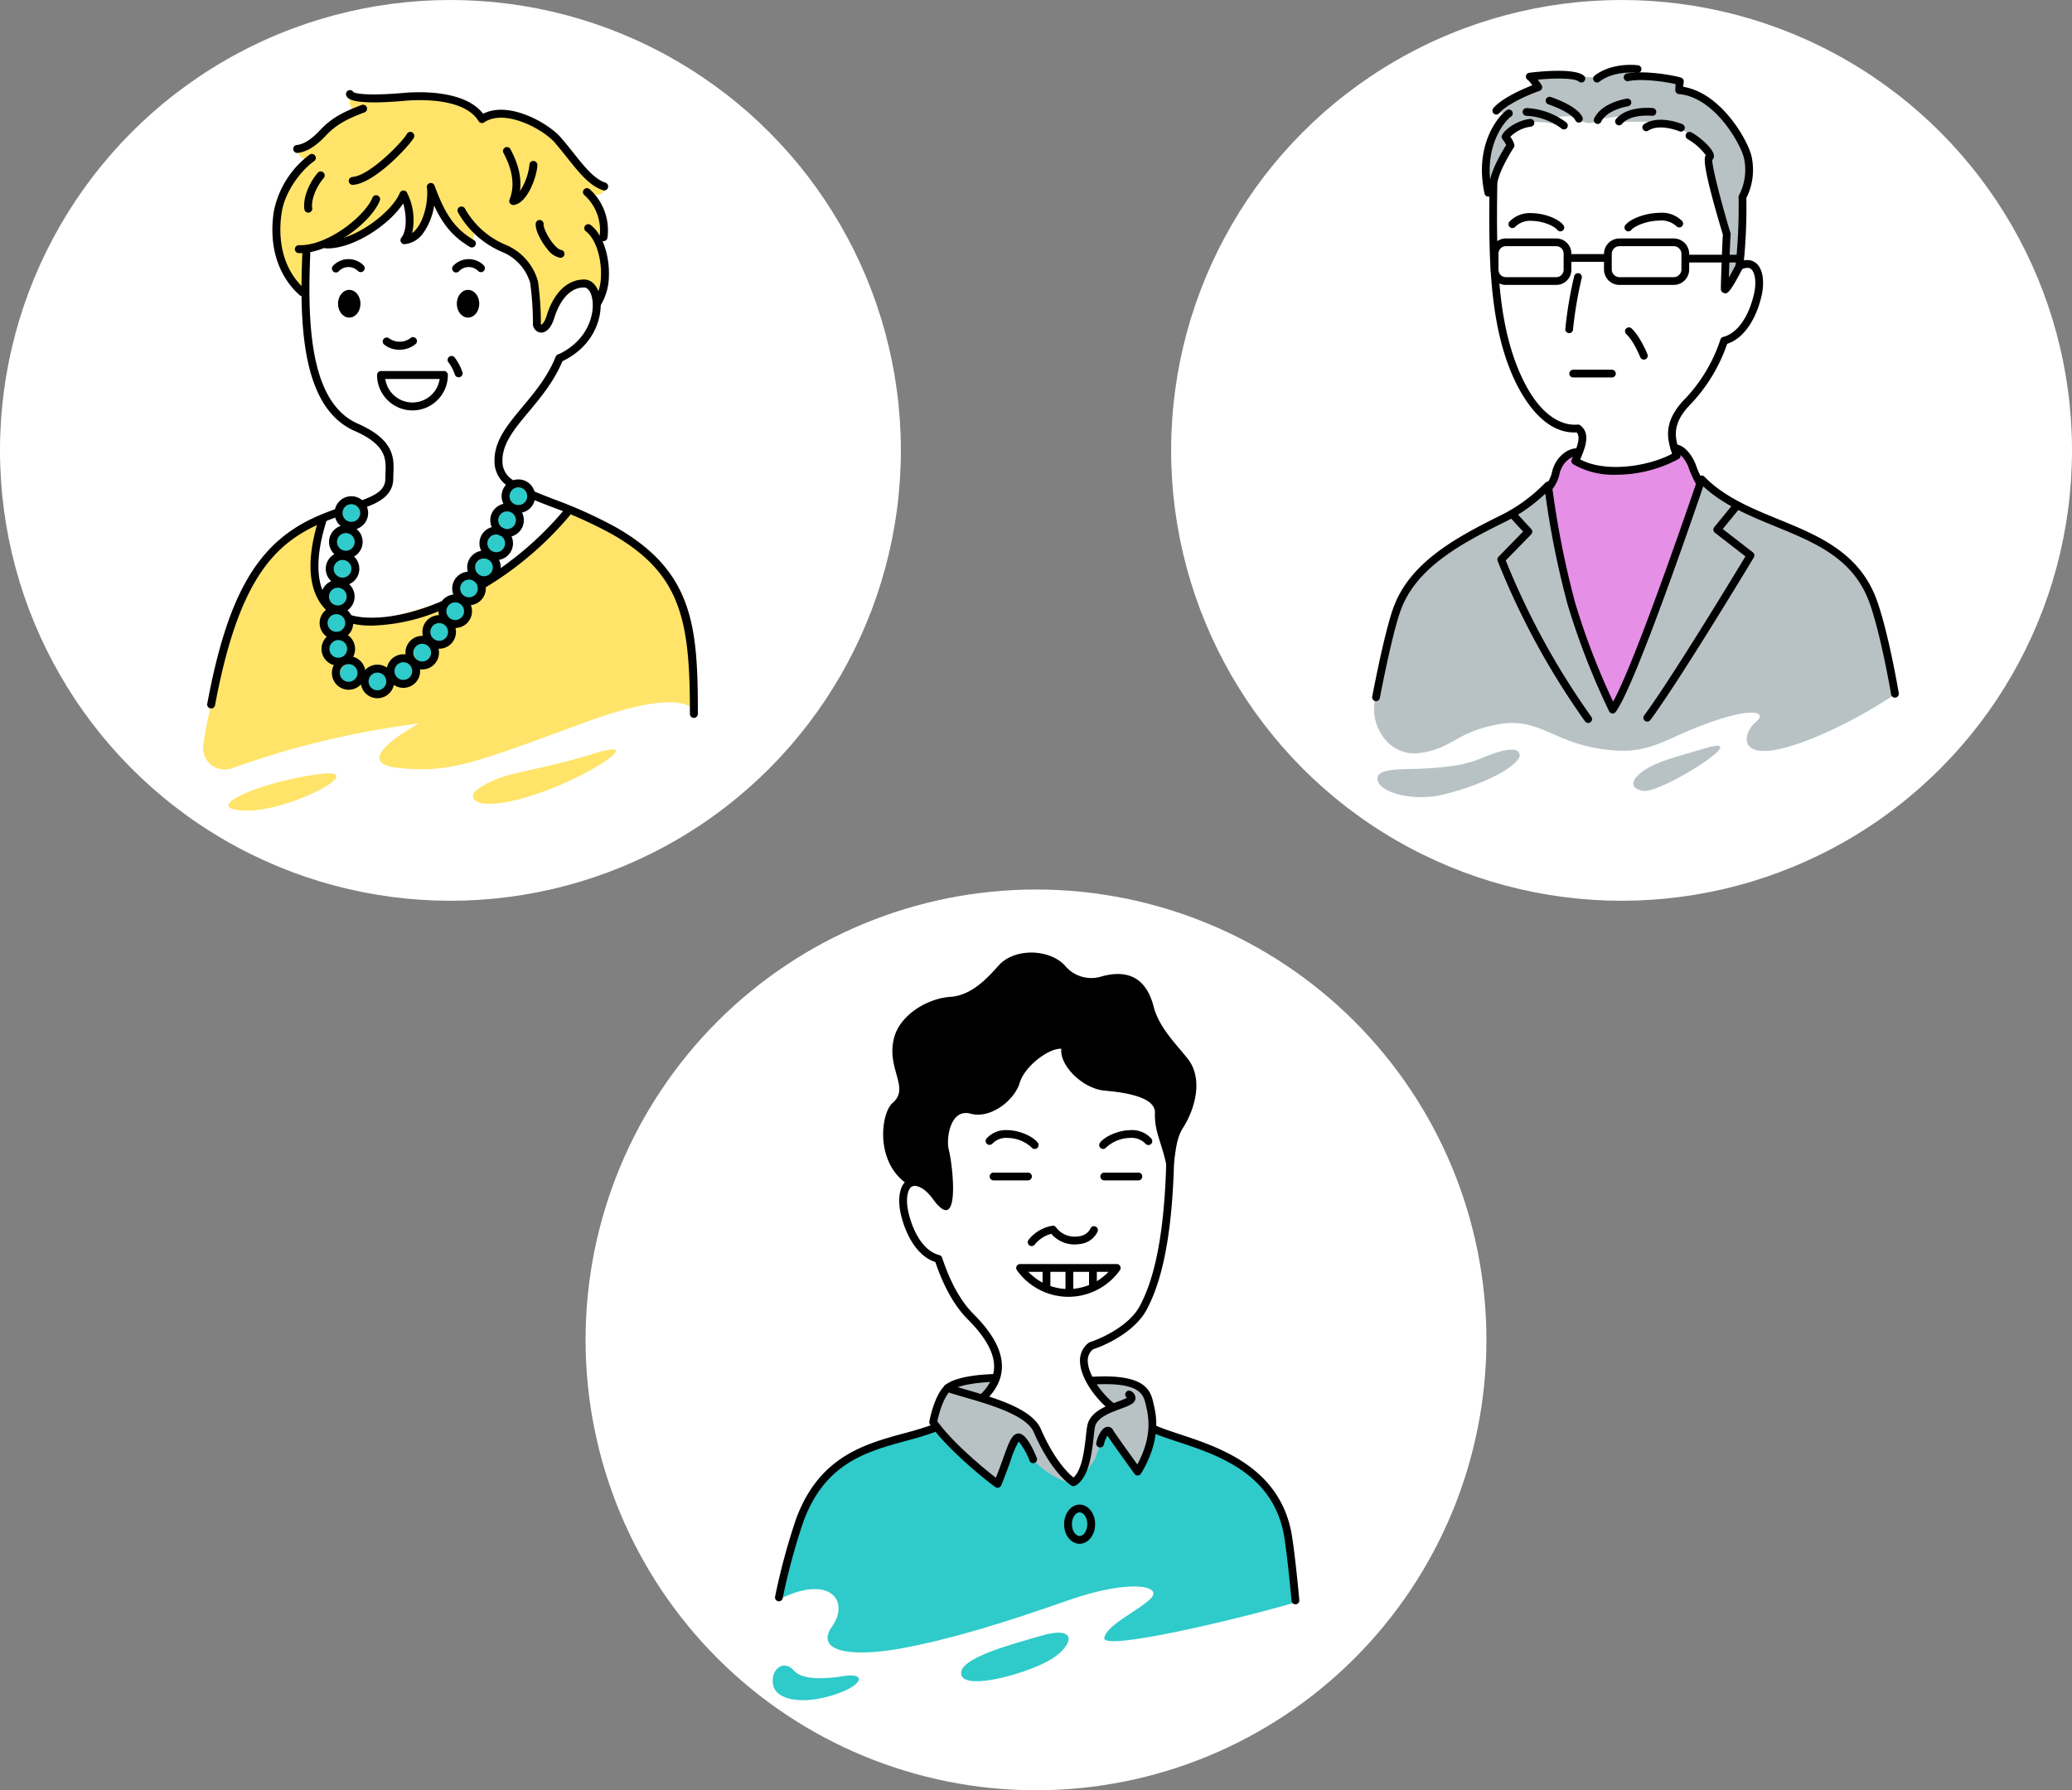 <svg xmlns="http://www.w3.org/2000/svg" xmlns:xlink="http://www.w3.org/1999/xlink" width="460" height="397.5" viewBox="0 0 460 397.5">
  <rect x="0" y="0" width="460" height="397.5" fill="#808080" stroke="none"/>
  <defs>
    <clipPath id="clip-path">
      <circle id="楕円形_929" data-name="楕円形 929" cx="100" cy="100" r="100" transform="translate(557 4010)" fill="#fff"/>
    </clipPath>
    <clipPath id="clip-path-2">
      <path id="パス_8383" data-name="パス 8383" d="M100,0A100,100,0,1,1,0,100,100,100,0,0,1,100,0Z" transform="translate(351 4010)" fill="#fff"/>
    </clipPath>
    <clipPath id="clip-path-3">
      <circle id="楕円形_943" data-name="楕円形 943" cx="100" cy="100" r="100" transform="translate(946 3991)" fill="#fff"/>
    </clipPath>
  </defs>
  <g id="グループ_6481" data-name="グループ 6481" transform="translate(-647 -3664.25)">
    <g id="マスクグループ_66" data-name="マスクグループ 66" transform="translate(90 -345.75)" clip-path="url(#clip-path)">
      <circle id="楕円形_911" data-name="楕円形 911" cx="100" cy="100" r="100" transform="translate(557 4010)" fill="#fff"/>
      <g id="グループ_5757" data-name="グループ 5757" transform="translate(-2153.178 2632.205)">
        <g id="グループ_5711" data-name="グループ 5711" transform="translate(2755.25 1399.178)">
          <g id="グループ_5689" data-name="グループ 5689" transform="translate(22.897 11.852)">
            <path id="パス_9419" data-name="パス 9419" d="M2794.284,1441.885c-.1,7.221-.1,17.478.838,23.444s3.035,11.931,6.385,14.025,8.791,4.4,10.047,6.489.942,3.768.942,6.175-1.57,4.919-3.245,5.547-7.821,3.438-7.821,3.438l-3.692.749c-2.512,9.943-2.945,22.732,6.063,23.664s26.905-6.081,26.905-6.081,14.129-10.78,16.641-13.4,5.024-5.651,5.024-5.651c-9-3.454-15.516-6.172-15.385-10.885a15.589,15.589,0,0,1,4.291-9.524c1.675-1.465,9.315-13.606,9.315-13.606,6.593-3.349,8.373-7.431,8.477-10.78s-1.465-4.919-2.826-5.233-5.442,1.779-6.7,4.6-2.616,5.651-3.454,4.919-1.047-8.9-1.047-8.9l-4.919-17.374-23.758-13.187-19.99,11.931Z" transform="translate(-2794.238 -1420.325)" fill="#fff"/>
          </g>
          <g id="グループ_5690" data-name="グループ 5690" transform="translate(16.515 0)">
            <path id="パス_9420" data-name="パス 9420" d="M2789.436,1443.4l.363-9.842c5.915-.424,7.51-.922,7.51-.922s6.677-2.391,7.574-3.289,5.98-5.182,6.478-6.578c1.794,1.594,1.993,7.475.7,8.97,4.684-1.794,5.78-7.275,5.78-9.866,1.595,2.591,4.485,8.072,6.279,9.468s2.592,1.4,2.592,1.4l.4-2.591c2.193,1.694,7.475,4.186,9.169,5.182a9.872,9.872,0,0,1,4.284,7.232c.4,3.631-.2,8.215.4,8.714s2.591,0,2.89-1.4,2.392-6.578,5.083-7.375,4.285-.1,5.182,2.392c2.392-2.093,1.594-11.162,1-12.657,1.4-2.591-.8-8.67-2.392-10.265,3.588.7,3.389-1.794,3.389-1.794a21.815,21.815,0,0,1-7.375-6.378c-1.4-1.993-5.881-7.574-11.86-8.97s-8.173.2-8.173.2c-5.281-5.681-12.956-4.684-16.045-4.584s-11.262.6-12.856-.3c-1.1,1.5.4,3.189.4,3.189a23.7,23.7,0,0,0-7.773,5.681,9.535,9.535,0,0,1-4.584,2.591c-.6,1.594,2.093,2.791,2.093,2.791-5.481,4.286-5.88,8.471-6.279,11.959S2782.26,1438.813,2789.436,1443.4Z" transform="translate(-2783.371 -1400.145)" fill="#ffe469"/>
          </g>
          <g id="グループ_5691" data-name="グループ 5691" transform="translate(0 91.812)">
            <path id="パス_9421" data-name="パス 9421" d="M2757.152,1599.267c2.508-10.387,8.06-29.371,12.895-33.669a61.588,61.588,0,0,1,11.6-7.655c-2.646,9.267-3.362,22.7,7.563,23.057s29.55-7.88,35.46-12.716a98.108,98.108,0,0,0,11.611-11.807c14.536,5.36,23.67,13.239,24.924,18.971s3.044,25.43,3.044,25.43c-3.761-3.939-16.387-.064-24.356,2.866-24.356,8.954-29.908,11.282-41.37,10.029s4.657-9.85,4.657-9.85a194.144,194.144,0,0,0-41.5,9.94,4.807,4.807,0,0,1-6.37-5.255C2755.707,1605.99,2756.292,1602.828,2757.152,1599.267Z" transform="translate(-2755.25 -1556.477)" fill="#ffe469"/>
          </g>
          <g id="グループ_5692" data-name="グループ 5692" transform="translate(5.631 150.33)">
            <path id="パス_9422" data-name="パス 9422" d="M2784.57,1656.328c-13.521,1.9-26.147,7.7-16.118,8.059S2797.286,1654.536,2784.57,1656.328Z" transform="translate(-2764.838 -1656.117)" fill="#ffe469"/>
          </g>
          <g id="グループ_5693" data-name="グループ 5693" transform="translate(59.937 145.008)">
            <path id="パス_9423" data-name="パス 9423" d="M2884.34,1647.931c-14.966,4.622-20.058,3.761-26.147,8.059-2.238,1.58-.9,5.372,11.82,1.432S2896.519,1644.171,2884.34,1647.931Z" transform="translate(-2857.308 -1647.054)" fill="#ffe469"/>
          </g>
          <g id="グループ_5694" data-name="グループ 5694" transform="translate(30.596 90.103)">
            <circle id="楕円形_981" data-name="楕円形 981" cx="2.399" cy="2.399" r="2.399" fill="#2fcaca"/>
          </g>
          <g id="グループ_5695" data-name="グループ 5695" transform="translate(67.95 86.245)">
            <circle id="楕円形_982" data-name="楕円形 982" cx="2.399" cy="2.399" r="2.399" fill="#2fcaca"/>
          </g>
          <g id="グループ_5696" data-name="グループ 5696" transform="translate(64.995 91.663)">
            <circle id="楕円形_983" data-name="楕円形 983" cx="2.399" cy="2.399" r="2.399" fill="#2fcaca"/>
          </g>
          <g id="グループ_5697" data-name="グループ 5697" transform="translate(62.86 97)">
            <circle id="楕円形_984" data-name="楕円形 984" cx="2.399" cy="2.399" r="2.399" fill="#2fcaca"/>
          </g>
          <g id="グループ_5698" data-name="グループ 5698" transform="translate(29.199 96.46)">
            <circle id="楕円形_985" data-name="楕円形 985" cx="2.399" cy="2.399" r="2.399" fill="#2fcaca"/>
          </g>
          <g id="グループ_5699" data-name="グループ 5699" transform="translate(60.314 102.535)">
            <circle id="楕円形_986" data-name="楕円形 986" cx="2.399" cy="2.399" r="2.399" fill="#2fcaca"/>
          </g>
          <g id="グループ_5700" data-name="グループ 5700" transform="translate(56.538 106.887)">
            <circle id="楕円形_987" data-name="楕円形 987" cx="2.399" cy="2.399" r="2.399" fill="#2fcaca"/>
          </g>
          <g id="グループ_5701" data-name="グループ 5701" transform="translate(27.557 108.611)">
            <circle id="楕円形_988" data-name="楕円形 988" cx="2.399" cy="2.399" r="2.399" fill="#2fcaca"/>
          </g>
          <g id="グループ_5702" data-name="グループ 5702" transform="translate(36.185 127.75)">
            <circle id="楕円形_989" data-name="楕円形 989" cx="2.399" cy="2.399" r="2.399" fill="#2fcaca"/>
          </g>
          <g id="グループ_5703" data-name="グループ 5703" transform="translate(28.543 102.453)">
            <circle id="楕円形_990" data-name="楕円形 990" cx="2.399" cy="2.399" r="2.399" fill="#2fcaca"/>
          </g>
          <g id="グループ_5704" data-name="グループ 5704" transform="translate(53.664 112.141)">
            <circle id="楕円形_991" data-name="楕円形 991" cx="2.399" cy="2.399" r="2.399" fill="#2fcaca"/>
          </g>
          <g id="グループ_5705" data-name="グループ 5705" transform="translate(27.886 120.35)">
            <circle id="楕円形_992" data-name="楕円形 992" cx="2.399" cy="2.399" r="2.399" fill="#2fcaca"/>
          </g>
          <g id="グループ_5706" data-name="グループ 5706" transform="translate(27.319 114.532)">
            <circle id="楕円形_993" data-name="楕円形 993" cx="2.399" cy="2.399" r="2.399" fill="#2fcaca"/>
          </g>
          <g id="グループ_5707" data-name="グループ 5707" transform="translate(50.224 116.42)">
            <circle id="楕円形_994" data-name="楕円形 994" cx="2.399" cy="2.399" r="2.399" fill="#2fcaca"/>
          </g>
          <g id="グループ_5708" data-name="グループ 5708" transform="translate(30.356 125.944)">
            <circle id="楕円形_995" data-name="楕円形 995" cx="2.399" cy="2.399" r="2.399" fill="#2fcaca"/>
          </g>
          <g id="グループ_5709" data-name="グループ 5709" transform="translate(46.776 121.018)">
            <circle id="楕円形_996" data-name="楕円形 996" cx="2.399" cy="2.399" r="2.399" fill="#2fcaca"/>
          </g>
          <g id="グループ_5710" data-name="グループ 5710" transform="translate(42.096 125.205)">
            <circle id="楕円形_997" data-name="楕円形 997" cx="2.399" cy="2.399" r="2.399" fill="#2fcaca"/>
          </g>
        </g>
        <g id="グループ_5755" data-name="グループ 5755" transform="translate(2756.171 1397.803)">
          <g id="グループ_5712" data-name="グループ 5712" transform="translate(0 92.91)">
            <path id="パス_9424" data-name="パス 9424" d="M2757.7,1600.387a.907.907,0,0,1-.163-.015.881.881,0,0,1-.7-1.028c4.363-23.4,10.716-34.843,22.66-40.816a50.112,50.112,0,0,1,6.031-2.477.881.881,0,0,1,.575,1.666,48.293,48.293,0,0,0-5.817,2.387c-9.493,4.747-16.818,13.291-21.716,39.564A.882.882,0,0,1,2757.7,1600.387Z" transform="translate(-2756.818 -1556.004)"/>
          </g>
          <g id="グループ_5713" data-name="グループ 5713" transform="translate(20.949 35.266)">
            <path id="パス_9425" data-name="パス 9425" d="M2805.878,1515.476a.881.881,0,0,1-.3-1.711c4.127-1.469,5.519-2.732,5.519-5,0-.382.015-.775.031-1.176.123-3.053.251-6.211-6.831-9.321-11.536-5.064-12.348-22.844-11.621-39.569a.872.872,0,0,1,.919-.842.881.881,0,0,1,.842.919c-.7,16.129.006,33.242,10.568,37.88,8.183,3.593,8.017,7.7,7.884,11-.015.378-.03.747-.03,1.105,0,3.952-3.453,5.511-6.69,6.663A.88.88,0,0,1,2805.878,1515.476Z" transform="translate(-2792.488 -1457.851)"/>
          </g>
          <g id="グループ_5714" data-name="グループ 5714" transform="translate(71.121 88.913)">
            <path id="パス_9426" data-name="パス 9426" d="M2914.851,1599.672a.881.881,0,0,1-.881-.881c0-20.513-1.732-31.151-17.553-40.05a99.71,99.71,0,0,0-13.262-5.962c-1.684-.654-3.276-1.272-4.706-1.89a.881.881,0,1,1,.7-1.617c1.4.6,2.976,1.217,4.645,1.865a101.152,101.152,0,0,1,13.488,6.069c17.559,9.877,18.451,22.237,18.451,41.586A.881.881,0,0,1,2914.851,1599.672Z" transform="translate(-2877.918 -1549.198)"/>
          </g>
          <g id="グループ_5715" data-name="グループ 5715" transform="translate(63.786 58.634)">
            <path id="パス_9427" data-name="パス 9427" d="M2868.845,1527.065a.876.876,0,0,1-.537-.183,6.551,6.551,0,0,1-2.817-4.535c-.542-4.99,2.578-8.724,6.189-13.05,2.6-3.113,5.549-6.642,7.337-11.1a.881.881,0,0,1,1.636.656c-1.894,4.719-4.936,8.362-7.621,11.577-3.354,4.016-6.251,7.484-5.79,11.729a4.83,4.83,0,0,0,2.141,3.33.881.881,0,0,1-.539,1.578Z" transform="translate(-2865.429 -1497.641)"/>
          </g>
          <g id="グループ_5716" data-name="グループ 5716" transform="translate(60.014 93.039)">
            <path id="パス_9428" data-name="パス 9428" d="M2859.887,1574a.881.881,0,0,1-.455-1.636,73.3,73.3,0,0,0,18.669-15.81.881.881,0,1,1,1.371,1.107,75.121,75.121,0,0,1-19.132,16.214A.876.876,0,0,1,2859.887,1574Z" transform="translate(-2859.005 -1556.224)"/>
          </g>
          <g id="グループ_5717" data-name="グループ 5717" transform="translate(30.724 113.385)">
            <path id="パス_9429" data-name="パス 9429" d="M2814.966,1596.381q-.593,0-1.176-.025a17.294,17.294,0,0,1-4.019-.625.881.881,0,1,1,.488-1.693,15.5,15.5,0,0,0,3.607.557c4.844.214,10.611-1.054,16.679-3.656a.881.881,0,1,1,.694,1.62A41.892,41.892,0,0,1,2814.966,1596.381Z" transform="translate(-2809.133 -1590.868)"/>
          </g>
          <g id="グループ_5718" data-name="グループ 5718" transform="translate(22.941 94.714)">
            <path id="パス_9430" data-name="パス 9430" d="M2800.446,1580.5a.878.878,0,0,1-.574-.213c-3.087-2.657-5.975-8.385-2.194-20.586a.881.881,0,0,1,1.683.522c-2.769,8.935-2.195,15.412,1.66,18.729a.881.881,0,0,1-.576,1.549Z" transform="translate(-2795.881 -1559.076)"/>
          </g>
          <g id="グループ_5719" data-name="グループ 5719" transform="translate(19.467 23.335)">
            <path id="パス_9431" data-name="パス 9431" d="M2791.128,1450.4c-.1,0-.207,0-.311-.005a.881.881,0,0,1,.057-1.761c6.3.21,14.636-6.43,16.32-10.547a.881.881,0,1,1,1.631.667C2806.749,1443.826,2797.714,1450.4,2791.128,1450.4Z" transform="translate(-2789.965 -1437.536)"/>
          </g>
          <g id="グループ_5720" data-name="グループ 5720" transform="translate(25.537 20.613)">
            <path id="パス_9432" data-name="パス 9432" d="M2801.464,1447.438c-.1,0-.207,0-.311,0a.881.881,0,0,1,.058-1.761c6.326.177,14.636-6.43,16.32-10.547a.881.881,0,0,1,1.559-.14,13.235,13.235,0,0,1,1.172,9.054,5.243,5.243,0,0,0,1.005-.99c1.993-2.525,2.6-6.928,2.278-9.136a.881.881,0,0,1,1.7-.429c2.389,6.566,4.592,9.621,8.731,12.1a.881.881,0,1,1-.906,1.511c-3.564-2.137-5.863-4.728-7.919-9.175a14.213,14.213,0,0,1-2.5,6.217,5.7,5.7,0,0,1-4.016,2.348.881.881,0,0,1-.76-1.435c1.285-1.57,1.155-5.19.4-7.6C2815.188,1442.192,2807.349,1447.438,2801.464,1447.438Z" transform="translate(-2800.301 -1432.902)"/>
          </g>
          <g id="グループ_5721" data-name="グループ 5721" transform="translate(38.14 32.589)">
            <path id="パス_9433" data-name="パス 9433" d="M2821.761,1453.294" transform="translate(-2821.761 -1453.294)" fill="none" stroke="#000" stroke-linecap="round" stroke-linejoin="round" stroke-width="3"/>
          </g>
          <g id="グループ_5722" data-name="グループ 5722" transform="translate(55.574 25.847)">
            <path id="パス_9434" data-name="パス 9434" d="M2874.2,1476.335a.881.881,0,0,1-.375-1.678c6.759-3.173,8.186-9.242,7.5-12.546-.29-1.384-.958-2.292-1.7-2.312-4.267-.118-6.181,5.1-6.67,6.7-1.04,3.405-2.739,3.372-3.236,3.282a2.019,2.019,0,0,1-1.521-2.238,67.826,67.826,0,0,0-.617-8.79,10.751,10.751,0,0,0-6.255-6.868,20.289,20.289,0,0,1-9.753-8.744.881.881,0,1,1,1.515-.9,18.549,18.549,0,0,0,8.877,8,12.345,12.345,0,0,1,7.35,8.2,67.627,67.627,0,0,1,.64,9.212.5.5,0,0,0,.1.393c.1-.009.7-.384,1.215-2.07,1.526-4.995,4.59-7.952,8.22-7.952l.183,0c1.615.043,2.91,1.466,3.38,3.713.8,3.853-.787,10.894-8.472,14.5A.876.876,0,0,1,2874.2,1476.335Z" transform="translate(-2851.447 -1441.814)"/>
          </g>
          <g id="グループ_5723" data-name="グループ 5723" transform="translate(30.822)">
            <path id="パス_9435" data-name="パス 9435" d="M2866.629,1420.077a.874.874,0,0,1-.279-.045c-3-1-5.263-3.844-7.886-7.137-.894-1.121-1.816-2.281-2.834-3.456-2.514-2.9-11.035-7.6-15.652-4.474a.881.881,0,0,1-1.247-.273c-3.184-5.254-13.391-4.783-16.442-4.514-11.823,1.042-12.6-.514-12.9-1.1a.881.881,0,0,1,1.546-.843c.546.431,3.939.829,11.194.189,3.173-.28,13.5-.731,17.612,4.636,5.788-2.981,14.565,2.17,17.216,5.226,1.042,1.2,1.977,2.377,2.881,3.512,2.448,3.074,4.563,5.729,7.066,6.563a.881.881,0,0,1-.279,1.716Zm-55.661-21.788h0Z" transform="translate(-2809.3 -1397.803)"/>
          </g>
          <g id="グループ_5724" data-name="グループ 5724" transform="translate(19.101 3.237)">
            <path id="パス_9436" data-name="パス 9436" d="M2790.222,1414.024a.881.881,0,0,1-.087-1.757c1.547-.155,3.232-1.226,5.151-3.274,2.316-2.471,4.746-3.942,9.283-5.622a.881.881,0,0,1,.612,1.652c-4.25,1.573-6.5,2.928-8.61,5.175-2.223,2.372-4.271,3.622-6.261,3.821A.771.771,0,0,1,2790.222,1414.024Z" transform="translate(-2789.343 -1403.316)"/>
          </g>
          <g id="グループ_5725" data-name="グループ 5725" transform="translate(14.479 14.189)">
            <path id="パス_9437" data-name="パス 9437" d="M2788.054,1453.491a.875.875,0,0,1-.594-.23c-4.806-4.381-6.821-10.958-5.676-18.519a20.769,20.769,0,0,1,7.931-12.626.881.881,0,1,1,.994,1.454c-2.525,1.728-6.423,6.418-7.183,11.435-.611,4.031-.758,11.594,5.12,16.953a.881.881,0,0,1-.593,1.532Z" transform="translate(-2781.471 -1421.963)"/>
          </g>
          <g id="グループ_5726" data-name="グループ 5726" transform="translate(31.439 9.253)">
            <path id="パス_9438" data-name="パス 9438" d="M2811.23,1425.346a.881.881,0,0,1-.062-1.76c3.85-.275,11.152-7.849,12.091-9.569a.881.881,0,0,1,1.546.844c-.93,1.705-8.661,10.135-13.512,10.482C2811.272,1425.346,2811.251,1425.346,2811.23,1425.346Z" transform="translate(-2810.35 -1413.558)"/>
          </g>
          <g id="グループ_5727" data-name="グループ 5727" transform="translate(21.523 18.045)">
            <path id="パス_9439" data-name="パス 9439" d="M2794.391,1437.693a.881.881,0,0,1-.871-.756c-.334-2.334.891-5.665,2.98-8.1a.881.881,0,0,1,1.337,1.147c-1.754,2.046-2.836,4.866-2.573,6.705a.881.881,0,0,1-.748,1A.906.906,0,0,1,2794.391,1437.693Z" transform="translate(-2793.465 -1428.529)"/>
          </g>
          <g id="グループ_5728" data-name="グループ 5728" transform="translate(83.415 21.747)">
            <path id="パス_9440" data-name="パス 9440" d="M2903.435,1446.618a.862.862,0,0,1-.159-.014.88.88,0,0,1-.709-1.024,10.5,10.5,0,0,0-3.441-9.228.881.881,0,0,1,1.211-1.279,12.274,12.274,0,0,1,3.962,10.823A.881.881,0,0,1,2903.435,1446.618Z" transform="translate(-2898.852 -1434.832)"/>
          </g>
          <g id="グループ_5729" data-name="グループ 5729" transform="translate(83.723 29.767)">
            <path id="パス_9441" data-name="パス 9441" d="M2902.262,1466.906a.882.882,0,0,1-.717-1.393,11.148,11.148,0,0,0,1.533-5.538c.142-3.54-.966-8.079-3.356-9.907a.881.881,0,1,1,1.07-1.4c3,2.295,4.2,7.506,4.047,11.376a12.642,12.642,0,0,1-1.86,6.492A.88.88,0,0,1,2902.262,1466.906Z" transform="translate(-2899.376 -1448.487)"/>
          </g>
          <g id="グループ_5730" data-name="グループ 5730" transform="translate(65.678 12.647)">
            <path id="パス_9442" data-name="パス 9442" d="M2870.92,1432.2a.881.881,0,0,1-.816-1.212c1.748-4.3-.5-8.7-1.242-10.148l-.118-.231a.881.881,0,1,1,1.576-.788l.11.217c.69,1.348,2.55,4.985,1.985,9.072a13.185,13.185,0,0,0,2.1-5.811.881.881,0,1,1,1.762,0c0,2.118-2.06,8.5-5.244,8.894A.843.843,0,0,1,2870.92,1432.2Z" transform="translate(-2868.65 -1419.338)"/>
          </g>
          <g id="グループ_5731" data-name="グループ 5731" transform="translate(72.921 28.84)">
            <path id="パス_9443" data-name="パス 9443" d="M2886.5,1455.3l-.074,0a4.594,4.594,0,0,1-2.827-1.919c-1.385-1.648-2.737-4.22-2.6-5.671a.881.881,0,1,1,1.755.16c-.065.719.9,2.833,2.2,4.379.828.985,1.41,1.278,1.625,1.3a.881.881,0,0,1-.072,1.759Z" transform="translate(-2880.984 -1446.911)"/>
          </g>
          <g id="グループ_5732" data-name="グループ 5732" transform="translate(38.972 54.824)">
            <path id="パス_9444" data-name="パス 9444" d="M2826.815,1493.968a5.172,5.172,0,0,1-3.312-1.143.881.881,0,0,1,1.108-1.37,4.044,4.044,0,0,0,4.639.007.881.881,0,0,1,1.337,1.146A5.485,5.485,0,0,1,2826.815,1493.968Z" transform="translate(-2823.177 -1491.154)"/>
          </g>
          <g id="グループ_5733" data-name="グループ 5733" transform="translate(29.047 44.349)">
            <ellipse id="楕円形_998" data-name="楕円形 998" cx="2.494" cy="3.079" rx="2.494" ry="3.079"/>
          </g>
          <g id="グループ_5734" data-name="グループ 5734" transform="translate(55.421 44.349)">
            <ellipse id="楕円形_999" data-name="楕円形 999" cx="2.494" cy="3.079" rx="2.494" ry="3.079"/>
          </g>
          <g id="グループ_5735" data-name="グループ 5735" transform="translate(27.698 37.529)">
            <path id="パス_9445" data-name="パス 9445" d="M2804.861,1464.673a.881.881,0,0,1-.639-1.486,4.726,4.726,0,0,1,6.779-.1.881.881,0,0,1-1.246,1.246,2.965,2.965,0,0,0-4.253.06A.877.877,0,0,1,2804.861,1464.673Z" transform="translate(-2803.98 -1461.705)"/>
          </g>
          <g id="グループ_5736" data-name="グループ 5736" transform="translate(54.387 37.529)">
            <path id="パス_9446" data-name="パス 9446" d="M2850.3,1464.673a.881.881,0,0,1-.64-1.486,4.745,4.745,0,0,1,3.437-1.482,4.7,4.7,0,0,1,3.343,1.385.881.881,0,1,1-1.247,1.246,2.964,2.964,0,0,0-4.253.06A.876.876,0,0,1,2850.3,1464.673Z" transform="translate(-2849.424 -1461.705)"/>
          </g>
          <g id="グループ_5737" data-name="グループ 5737" transform="translate(37.715 62.373)">
            <path id="パス_9447" data-name="パス 9447" d="M2828.9,1512.752a7.871,7.871,0,0,1-7.862-7.863.881.881,0,0,1,.881-.881h13.963a.881.881,0,0,1,.881.881A7.872,7.872,0,0,1,2828.9,1512.752Zm-6.036-6.982a6.1,6.1,0,0,0,12.073,0Z" transform="translate(-2821.037 -1504.008)"/>
          </g>
          <g id="グループ_5738" data-name="グループ 5738" transform="translate(28.287 90.179)">
            <path id="パス_9448" data-name="パス 9448" d="M2808.708,1558.8a3.726,3.726,0,1,1,3.727-3.726A3.73,3.73,0,0,1,2808.708,1558.8Zm0-5.69a1.964,1.964,0,1,0,1.965,1.963A1.966,1.966,0,0,0,2808.708,1553.115Z" transform="translate(-2804.983 -1551.353)"/>
          </g>
          <g id="グループ_5739" data-name="グループ 5739" transform="translate(27.061 96.589)">
            <path id="パス_9449" data-name="パス 9449" d="M2806.623,1569.72a3.726,3.726,0,1,1,3.726-3.726A3.731,3.731,0,0,1,2806.623,1569.72Zm0-5.69a1.964,1.964,0,1,0,1.964,1.964A1.966,1.966,0,0,0,2806.623,1564.03Z" transform="translate(-2802.896 -1562.268)"/>
          </g>
          <g id="グループ_5740" data-name="グループ 5740" transform="translate(26.329 102.555)">
            <path id="パス_9450" data-name="パス 9450" d="M2805.375,1579.878a3.726,3.726,0,1,1,3.727-3.726A3.73,3.73,0,0,1,2805.375,1579.878Zm0-5.69a1.964,1.964,0,1,0,1.965,1.964A1.966,1.966,0,0,0,2805.375,1574.188Z" transform="translate(-2801.649 -1572.426)"/>
          </g>
          <g id="グループ_5741" data-name="グループ 5741" transform="translate(25.282 108.729)">
            <path id="パス_9451" data-name="パス 9451" d="M2803.593,1590.392a3.726,3.726,0,1,1,3.726-3.726A3.73,3.73,0,0,1,2803.593,1590.392Zm0-5.69a1.964,1.964,0,1,0,1.964,1.964A1.966,1.966,0,0,0,2803.593,1584.7Z" transform="translate(-2799.867 -1582.94)"/>
          </g>
          <g id="グループ_5742" data-name="グループ 5742" transform="translate(24.968 114.591)">
            <path id="パス_9452" data-name="パス 9452" d="M2803.058,1600.372a3.726,3.726,0,1,1,3.726-3.726A3.731,3.731,0,0,1,2803.058,1600.372Zm0-5.69a1.964,1.964,0,1,0,1.964,1.965A1.966,1.966,0,0,0,2803.058,1594.682Z" transform="translate(-2799.332 -1592.92)"/>
          </g>
          <g id="グループ_5743" data-name="グループ 5743" transform="translate(25.387 120.347)">
            <path id="パス_9453" data-name="パス 9453" d="M2803.771,1610.174a3.726,3.726,0,1,1,3.726-3.726A3.731,3.731,0,0,1,2803.771,1610.174Zm0-5.69a1.964,1.964,0,1,0,1.964,1.964A1.966,1.966,0,0,0,2803.771,1604.484Z" transform="translate(-2800.045 -1602.722)"/>
          </g>
          <g id="グループ_5744" data-name="グループ 5744" transform="translate(27.69 125.685)">
            <path id="パス_9454" data-name="パス 9454" d="M2807.692,1619.263a3.726,3.726,0,1,1,3.725-3.726A3.731,3.731,0,0,1,2807.692,1619.263Zm0-5.69a1.964,1.964,0,1,0,1.963,1.963A1.966,1.966,0,0,0,2807.692,1613.573Z" transform="translate(-2803.966 -1611.811)"/>
          </g>
          <g id="グループ_5745" data-name="グループ 5745" transform="translate(34.074 127.568)">
            <path id="パス_9455" data-name="パス 9455" d="M2818.563,1622.47a3.726,3.726,0,1,1,3.726-3.726A3.731,3.731,0,0,1,2818.563,1622.47Zm0-5.69a1.964,1.964,0,1,0,1.964,1.964A1.966,1.966,0,0,0,2818.563,1616.78Z" transform="translate(-2814.837 -1615.018)"/>
          </g>
          <g id="グループ_5746" data-name="グループ 5746" transform="translate(39.83 125.266)">
            <path id="パス_9456" data-name="パス 9456" d="M2828.364,1618.55a3.726,3.726,0,1,1,3.726-3.726A3.73,3.73,0,0,1,2828.364,1618.55Zm0-5.69a1.964,1.964,0,1,0,1.964,1.964A1.966,1.966,0,0,0,2828.364,1612.86Z" transform="translate(-2824.638 -1611.098)"/>
          </g>
          <g id="グループ_5747" data-name="グループ 5747" transform="translate(44.023 121.174)">
            <path id="パス_9457" data-name="パス 9457" d="M2835.5,1611.582a3.726,3.726,0,1,1,3.726-3.726A3.731,3.731,0,0,1,2835.5,1611.582Zm0-5.69a1.964,1.964,0,1,0,1.964,1.964A1.966,1.966,0,0,0,2835.5,1605.892Z" transform="translate(-2831.778 -1604.13)"/>
          </g>
          <g id="グループ_5748" data-name="グループ 5748" transform="translate(47.784 116.579)">
            <path id="パス_9458" data-name="パス 9458" d="M2841.908,1603.758a3.726,3.726,0,1,1,3.727-3.726A3.731,3.731,0,0,1,2841.908,1603.758Zm0-5.69a1.964,1.964,0,1,0,1.965,1.964A1.966,1.966,0,0,0,2841.908,1598.068Z" transform="translate(-2838.182 -1596.306)"/>
          </g>
          <g id="グループ_5749" data-name="グループ 5749" transform="translate(51.343 111.974)">
            <path id="パス_9459" data-name="パス 9459" d="M2847.967,1595.917a3.726,3.726,0,1,1,3.726-3.726A3.731,3.731,0,0,1,2847.967,1595.917Zm0-5.69a1.964,1.964,0,1,0,1.964,1.965A1.966,1.966,0,0,0,2847.967,1590.227Z" transform="translate(-2844.241 -1588.465)"/>
          </g>
          <g id="グループ_5750" data-name="グループ 5750" transform="translate(65.367 86.436)">
            <path id="パス_9460" data-name="パス 9460" d="M2871.848,1552.434a3.726,3.726,0,1,1,3.726-3.726A3.731,3.731,0,0,1,2871.848,1552.434Zm0-5.691a1.965,1.965,0,1,0,1.964,1.965A1.966,1.966,0,0,0,2871.848,1546.743Z" transform="translate(-2868.121 -1544.981)"/>
          </g>
          <g id="グループ_5751" data-name="グループ 5751" transform="translate(62.855 91.774)">
            <path id="パス_9461" data-name="パス 9461" d="M2867.57,1561.523a3.726,3.726,0,1,1,3.726-3.726A3.731,3.731,0,0,1,2867.57,1561.523Zm0-5.691a1.964,1.964,0,1,0,1.964,1.965A1.966,1.966,0,0,0,2867.57,1555.832Z" transform="translate(-2863.844 -1554.07)"/>
          </g>
          <g id="グループ_5752" data-name="グループ 5752" transform="translate(60.448 96.903)">
            <path id="パス_9462" data-name="パス 9462" d="M2863.471,1570.255a3.726,3.726,0,1,1,3.726-3.726A3.73,3.73,0,0,1,2863.471,1570.255Zm0-5.69a1.964,1.964,0,1,0,1.965,1.964A1.966,1.966,0,0,0,2863.471,1564.565Z" transform="translate(-2859.745 -1562.803)"/>
          </g>
          <g id="グループ_5753" data-name="グループ 5753" transform="translate(57.727 102.241)">
            <path id="パス_9463" data-name="パス 9463" d="M2858.838,1579.344a3.726,3.726,0,1,1,3.726-3.726A3.73,3.73,0,0,1,2858.838,1579.344Zm0-5.69a1.964,1.964,0,1,0,1.964,1.963A1.966,1.966,0,0,0,2858.838,1573.654Z" transform="translate(-2855.112 -1571.892)"/>
          </g>
          <g id="グループ_5754" data-name="グループ 5754" transform="translate(54.404 106.921)">
            <path id="パス_9464" data-name="パス 9464" d="M2853.18,1587.313a3.726,3.726,0,1,1,3.726-3.726A3.731,3.731,0,0,1,2853.18,1587.313Zm0-5.691a1.965,1.965,0,1,0,1.965,1.965A1.966,1.966,0,0,0,2853.18,1581.622Z" transform="translate(-2849.454 -1579.86)"/>
          </g>
        </g>
        <g id="グループ_5756" data-name="グループ 5756" transform="translate(2809.549 1456.828)">
          <path id="パス_9465" data-name="パス 9465" d="M2850.156,1503.051a.881.881,0,0,1-.829-.584,9.641,9.641,0,0,0-1.363-2.656.881.881,0,0,1,1.246-1.246,11.25,11.25,0,0,1,1.776,3.309.882.882,0,0,1-.829,1.178Z" transform="translate(-2847.706 -1498.307)"/>
        </g>
      </g>
    </g>
    <g id="マスクグループ_67" data-name="マスクグループ 67" transform="translate(426 -148.25)" clip-path="url(#clip-path-2)">
      <path id="パス_8354" data-name="パス 8354" d="M100,0A100,100,0,1,1,0,100,100,100,0,0,1,100,0Z" transform="translate(351 4010)" fill="#fff"/>
      <g id="グループ_5758" data-name="グループ 5758" transform="translate(-2616.046 2630.24)">
        <g id="グループ_5763" data-name="グループ 5763" transform="translate(3008.582 1410.718)">
          <g id="グループ_5758-2" data-name="グループ 5758" transform="translate(28.428 0)">
            <path id="パス_9466" data-name="パス 9466" d="M3063.135,1456.879c-3.74.448-5.834,2.842-5.086,5.685s1.945,9.126,8.229,11.819a31.769,31.769,0,0,0,8.677,14.362c3.292,2.992,4.039,4.339,4.039,6.284s.748,7.63-3.291,9.724c4.688,1.429,11.365,4.511,12.084,6.77s5.548,10.17,8.321,11.711c3.6-4.725,3.7-11.814,3.7-11.814s3.6-4.315,4.931-4.315c-4.109-3.39-6.267-7.4-5.958-10.581s2.363-3.6,2.363-3.6,8.937-3.7,11.3-9.04,4.52-15.307,4.828-20.135,2.157-18.7.1-24.244-20.135-16.334-20.135-16.334l-15.1,2.979-9.657,6.369-7.91,7.6Z" transform="translate(-3057.898 -1423.176)" fill="#fff"/>
          </g>
          <g id="グループ_5759" data-name="グループ 5759" transform="translate(1.2 87.155)">
            <path id="パス_9467" data-name="パス 9467" d="M3010.663,1613.982c2.157-9.092,5.855-22.96,8.475-25.579s10.016-9.554,17.413-10.17,10.632-3.544,10.632-3.544,20.032-1.542,21.265,2.157,7.653,10.427,7.653,10.427c4.058-4.263,3.9-10.581,3.9-10.581s3.853-1.849,4.777-1.387,10.787,1.232,10.787,1.232c9.708,2.312,20.495,7.242,24.655,14.331s5.085,23.73,5.085,23.73c-13.1,3.852-42.684,10.787-42.221,7.859s7.55-6.009,10.324-8.783-4.469-4.469-18.491.462-26.042,8.63-36.983,10.633-19.261.77-15.255-4.931S3022.066,1608.126,3010.663,1613.982Z" transform="translate(-3010.663 -1574.369)" fill="#2fcaca"/>
          </g>
          <g id="グループ_5760" data-name="グループ 5760" transform="translate(41.832 134.05)">
            <path id="パス_9468" data-name="パス 9468" d="M3098.765,1656.45c-5.934,1.758-18.491,4.931-17.567,8.63s15.718-.616,20.34-3.7S3107.086,1653.985,3098.765,1656.45Z" transform="translate(-3081.15 -1655.72)" fill="#2fcaca"/>
          </g>
          <g id="グループ_5761" data-name="グループ 5761" transform="translate(0 141.346)">
            <path id="パス_9469" data-name="パス 9469" d="M3024.112,1670.749c-3.574.613-8.937.925-10.786-1.232-2.326-2.714-5.394-.154-4.623,3.236s6.626,4.315,13.406,2.158S3029.505,1669.824,3024.112,1670.749Z" transform="translate(-3008.582 -1668.377)" fill="#2fcaca"/>
          </g>
          <g id="グループ_5762" data-name="グループ 5762" transform="translate(35.626 77.684)">
            <path id="パス_9470" data-name="パス 9470" d="M3084.024,1558.071c-.515,1.931-3.033,3.761-3.033,3.761,7.795,3.188,11.1,5.592,12.084,6.771s3.946,8.128,5.748,9.8,1.544,2.148,2.573,1.91c3.089-2.168,3.346-6.414,3.732-9.117s-.128-3.732,1.93-4.761a8.764,8.764,0,0,0,2.967-2.25,44.112,44.112,0,0,1-5.155-5.985c5.4-.257,11.453,0,12.611,2.7a19.382,19.382,0,0,1,.9,12.225c-1.287,5.018-2.445,6.177-3.089,5.147s-5.276-7.849-5.276-7.849-.128-1.158-1.158-.129-2.574,5.533-2.574,5.533-3.475,5.147-4.5,5.533c-3.088-.515-7.978-3.474-9.651-6.177s-2.96-4.89-3.474-4.118-3.732,9.908-3.732,9.908-13.125-8.879-14.541-13.125c.9-6.691,4.246-8.493,4.246-8.493S3078.1,1557.427,3084.024,1558.071Z" transform="translate(-3070.384 -1557.939)" fill="#b8c2c5"/>
          </g>
        </g>
        <g id="グループ_5783" data-name="グループ 5783" transform="translate(3009.104 1393.763)">
          <g id="グループ_5764" data-name="グループ 5764" transform="translate(83.408 104.973)">
            <path id="パス_9471" data-name="パス 9471" d="M3186.312,1615.6a.865.865,0,0,1-.86-.786c-.011-.117-1.072-11.732-1.852-15.374-2.812-13.125-14.774-17.074-23.508-19.958-1.993-.658-3.712-1.225-5.129-1.842l-.266-.116a.865.865,0,0,1,.695-1.584l.259.114c1.346.585,3.032,1.141,4.983,1.786,8.616,2.845,21.636,7.145,24.656,21.238.8,3.743,1.84,15.1,1.884,15.58a.866.866,0,0,1-.783.94C3186.365,1615.6,3186.338,1615.6,3186.312,1615.6Z" transform="translate(-3154.179 -1575.865)"/>
          </g>
          <g id="グループ_5765" data-name="グループ 5765" transform="translate(67.712 32.219)">
            <path id="パス_9472" data-name="パス 9472" d="M3134.308,1519.3a.86.86,0,0,1-.482-.148c-2.4-1.611-6.739-6.625-6.871-10.877a4.882,4.882,0,0,1,1.933-4.2.88.88,0,0,1,.256-.135c3.038-1,8.78-3.794,11.035-7.948,5.7-10.5,6.221-28.875,5.978-45.466a.865.865,0,0,1,.851-.878h.013a.866.866,0,0,1,.865.852c.247,16.816-.294,35.468-6.187,46.317-2.322,4.277-7.808,7.353-11.868,8.717a3.137,3.137,0,0,0-1.148,2.683c.1,3.307,3.743,7.906,6.107,9.5a.865.865,0,0,1-.483,1.582Z" transform="translate(-3126.952 -1449.655)"/>
          </g>
          <g id="グループ_5768" data-name="グループ 5768" transform="translate(0 35.05)">
            <g id="グループ_5766" data-name="グループ 5766" transform="translate(0 69.515)">
              <path id="パス_9473" data-name="パス 9473" d="M3010.353,1614.635a.867.867,0,0,1-.848-1.034,142.857,142.857,0,0,1,4.608-17.111c5.082-13.974,15.158-16.731,24.048-19.165a69.989,69.989,0,0,0,6.817-2.108.865.865,0,0,1,.626,1.612,71.64,71.64,0,0,1-6.987,2.164c-8.9,2.435-18.1,4.953-22.879,18.087a141.226,141.226,0,0,0-4.539,16.859A.865.865,0,0,1,3010.353,1614.635Z" transform="translate(-3009.488 -1575.157)"/>
            </g>
            <g id="グループ_5767" data-name="グループ 5767" transform="translate(27.574)">
              <path id="パス_9474" data-name="パス 9474" d="M3075.79,1519.3a.865.865,0,0,1-.6-1.488c2.129-2.045,3.175-4.117,3.2-6.335.031-3.077-1.94-6.624-5.858-10.542-2.887-2.887-5.3-7.158-7.188-12.7-4.3-1.4-6.821-6.592-7.759-11.093-.489-2.348-.423-5.586,1.372-6.987a3.112,3.112,0,0,1,2.645-.54,126.812,126.812,0,0,1-.545-14.2.866.866,0,0,1,.865-.851h.014a.866.866,0,0,1,.851.879,123.566,123.566,0,0,0,.675,15.338.865.865,0,0,1-1.237.872c-.973-.47-1.713-.516-2.2-.134-.917.715-1.229,2.931-.742,5.27.864,4.149,3.146,8.929,6.956,9.9a.863.863,0,0,1,.607.565c1.818,5.494,4.145,9.683,6.914,12.453,4.32,4.319,6.4,8.173,6.365,11.782-.027,2.707-1.246,5.181-3.729,7.565A.86.86,0,0,1,3075.79,1519.3Z" transform="translate(-3057.322 -1454.566)"/>
            </g>
          </g>
          <g id="グループ_5769" data-name="グループ 5769" transform="translate(56.108 60.652)">
            <path id="パス_9475" data-name="パス 9475" d="M3107.686,1503.5a.864.864,0,0,1-.691-1.382,8.525,8.525,0,0,1,5.308-3.137.857.857,0,0,1,.79.339,5.124,5.124,0,0,0,5.009,2.009,3.252,3.252,0,0,0,2.6-1.634.865.865,0,1,1,1.643.54,4.828,4.828,0,0,1-3.962,2.8,6.816,6.816,0,0,1-6.336-2.261,7.069,7.069,0,0,0-3.67,2.382A.868.868,0,0,1,3107.686,1503.5Z" transform="translate(-3106.822 -1498.979)"/>
          </g>
          <g id="グループ_5770" data-name="グループ 5770" transform="translate(46.751 39.423)">
            <path id="パス_9476" data-name="パス 9476" d="M3101.489,1466.334a.864.864,0,0,1-.674-.322,8.037,8.037,0,0,0-5.394-2.129,4.2,4.2,0,0,0-3.311,1.255.865.865,0,0,1-1.313-1.126,5.759,5.759,0,0,1,4.651-1.858c2.543.039,5.492,1.257,6.714,2.773a.865.865,0,0,1-.673,1.407Z" transform="translate(-3090.589 -1462.153)"/>
          </g>
          <g id="グループ_5771" data-name="グループ 5771" transform="translate(71.966 39.423)">
            <path id="パス_9477" data-name="パス 9477" d="M3135.2,1466.334a.865.865,0,0,1-.673-1.407c1.222-1.516,4.171-2.734,6.715-2.773a5.739,5.739,0,0,1,4.65,1.858.865.865,0,1,1-1.312,1.126,4.193,4.193,0,0,0-3.312-1.255,8.037,8.037,0,0,0-5.394,2.129A.863.863,0,0,1,3135.2,1466.334Z" transform="translate(-3134.331 -1462.153)"/>
          </g>
          <g id="グループ_5772" data-name="グループ 5772" transform="translate(47.685 48.852)">
            <path id="パス_9478" data-name="パス 9478" d="M3100.658,1480.238h-7.583a.865.865,0,1,1,0-1.729h7.583a.865.865,0,1,1,0,1.729Z" transform="translate(-3092.21 -1478.509)"/>
          </g>
          <g id="グループ_5773" data-name="グループ 5773" transform="translate(72.256 48.852)">
            <path id="パス_9479" data-name="パス 9479" d="M3143.282,1480.238H3135.7a.865.865,0,1,1,0-1.729h7.583a.865.865,0,0,1,0,1.729Z" transform="translate(-3134.834 -1478.509)"/>
          </g>
          <g id="グループ_5774" data-name="グループ 5774" transform="translate(24.004)">
            <path id="パス_9480" data-name="パス 9480" d="M3091.55,1396.715c-3.411-3.79-11.223-4.044-14.762-.1-2.231,2.486-5.873,6.667-10.718,6.977-4.752.3-11.153,3.744-12.538,9.2-1.719,6.774,3.64,11.021-.3,14.358-2.7,2.285-4.12,14.046,4.222,18.6.618-.468,2.569-.225,4.727,2.739,6.185,8.493,4.441-7.432,3.531-10.92-.651-2.495.321-9.258,4.811-8.039,4.651,1.264,9.858-3.185,10.92-6.825s6.37-7.735,9.252-7.583c-.455,3.64,4.667,8.869,9.656,9.3,5.814.506,11.246,1.74,11.123,4.955-.2,5.258,2.73,8.291,3.033,15.925,1.82-5,1.011-9.251,3.235-12.689,2.273-3.513,4.737-10.538,1.011-15.268-2.629-3.337-6.37-6.926-7.583-11.628s-4.247-8.8-11.83-6.572A7.542,7.542,0,0,1,3091.55,1396.715Z" transform="translate(-3051.129 -1393.763)"/>
          </g>
          <g id="グループ_5775" data-name="グループ 5775" transform="translate(53.544 69.158)">
            <path id="パス_9481" data-name="パス 9481" d="M3113.969,1521.009a14.064,14.064,0,0,1-11.436-5.907.865.865,0,0,1,.705-1.366H3124.7a.865.865,0,0,1,.7,1.366A14.062,14.062,0,0,1,3113.969,1521.009Zm-8.9-5.544a12.286,12.286,0,0,0,17.8,0Z" transform="translate(-3102.373 -1513.736)"/>
          </g>
          <g id="グループ_5776" data-name="グループ 5776" transform="translate(59.407 69.63)">
            <path id="パス_9482" data-name="パス 9482" d="M3113.409,1519.7a.865.865,0,0,1-.865-.865v-3.413a.865.865,0,0,1,1.729,0v3.413A.865.865,0,0,1,3113.409,1519.7Z" transform="translate(-3112.544 -1514.555)"/>
          </g>
          <g id="グループ_5777" data-name="グループ 5777" transform="translate(69.72 69.63)">
            <path id="パス_9483" data-name="パス 9483" d="M3131.3,1519.7a.865.865,0,0,1-.865-.865v-3.413a.865.865,0,0,1,1.729,0v3.413A.865.865,0,0,1,3131.3,1519.7Z" transform="translate(-3130.435 -1514.555)"/>
          </g>
          <g id="グループ_5778" data-name="グループ 5778" transform="translate(64.487 69.63)">
            <path id="パス_9484" data-name="パス 9484" d="M3122.222,1520.607a.865.865,0,0,1-.865-.865v-4.323a.865.865,0,0,1,1.729,0v4.323A.865.865,0,0,1,3122.222,1520.607Z" transform="translate(-3121.357 -1514.555)"/>
          </g>
          <g id="グループ_5779" data-name="グループ 5779" transform="translate(34.255 95.819)">
            <path id="パス_9485" data-name="パス 9485" d="M3084.084,1583a.868.868,0,0,1-.492-.153c-1.93-1.336-10.8-8.484-14.528-13.922a.864.864,0,0,1-.138-.639c.042-.235,1.038-5.772,3.5-8.066a.867.867,0,0,1,.883-.182c1.072.386,2.481.794,4.114,1.267,6.038,1.75,14.307,4.146,16.256,8.658,2.45,5.675,5.324,9.234,7.247,10.751,1.925-1.708,2.443-6.363,2.76-9.222.115-1.038.206-1.859.337-2.439.669-2.96,4.169-4.247,6.726-5.188a16.107,16.107,0,0,0,2.047-.85l-.033-.025a.865.865,0,0,1,1.022-1.4,1.744,1.744,0,0,1,.894,1.634c-.154,1.088-1.419,1.554-3.333,2.259-2.185.8-5.176,1.9-5.637,3.946-.11.487-.2,1.3-.305,2.249-.4,3.607-1.006,9.057-4.043,10.844a.863.863,0,0,1-.918-.026c-2.2-1.464-5.543-5.347-8.352-11.854-1.625-3.763-9.764-6.121-15.15-7.682-1.407-.408-2.652-.768-3.682-1.114-1.37,1.634-2.248,4.85-2.562,6.388,3.28,4.6,10.176,10.382,13,12.537.661-1.683,1.2-3.162,1.638-4.39,1.261-3.495,1.837-5.09,3.092-5.4,1.291-.329,2.748,1.483,4.345,5.362a.865.865,0,0,1-1.6.659,14.965,14.965,0,0,0-2.418-4.27,20.671,20.671,0,0,0-1.793,4.238c-.537,1.488-1.2,3.339-2.074,5.487a.862.862,0,0,1-.8.54Zm28.91-19.8h0Z" transform="translate(-3068.912 -1559.985)"/>
          </g>
          <g id="グループ_5780" data-name="グループ 5780" transform="translate(69.374 94.105)">
            <path id="パス_9486" data-name="パス 9486" d="M3140.98,1579.01a.865.865,0,0,1-.7-.357c-.526-.725-4.792-6.61-6.008-8.459a5.628,5.628,0,0,0-.787,1.9.864.864,0,0,1-1.7-.339c.212-1.065,1.073-3.332,2.374-3.544a1.3,1.3,0,0,1,1.348.706c.411.721,3.533,5.074,5.386,7.638,3.106-5.7,2.66-9.916,2.021-12.65l-.086-.384c-.562-2.515-1.194-5.366-12.08-4.687a.865.865,0,1,1-.108-1.726c12.358-.768,13.234,3.164,13.876,6.036l.083.368c.431,1.848,1.744,7.473-2.886,15.08a.865.865,0,0,1-.7.414Z" transform="translate(-3129.835 -1557.013)"/>
          </g>
          <g id="グループ_5781" data-name="グループ 5781" transform="translate(37.491 93.594)">
            <path id="パス_9487" data-name="パス 9487" d="M3075.389,1560.079a.865.865,0,0,1-.543-1.537c2.781-2.246,9.937-2.4,10.744-2.416a.865.865,0,0,1,.023,1.729c-2.027.028-7.718.447-9.681,2.032A.864.864,0,0,1,3075.389,1560.079Z" transform="translate(-3074.525 -1556.126)"/>
          </g>
          <g id="グループ_5782" data-name="グループ 5782" transform="translate(64.185 122.563)">
            <path id="パス_9488" data-name="パス 9488" d="M3124.275,1615.086c-1.931,0-3.443-1.912-3.443-4.353,0-2.4,1.545-4.353,3.443-4.353s3.443,1.953,3.443,4.353S3126.173,1615.086,3124.275,1615.086Zm0-6.976c-.929,0-1.714,1.2-1.714,2.623s.784,2.623,1.714,2.623,1.713-1.2,1.713-2.623S3125.2,1608.109,3124.275,1608.109Z" transform="translate(-3120.832 -1606.38)"/>
          </g>
        </g>
      </g>
    </g>
    <g id="マスクグループ_69" data-name="マスクグループ 69" transform="translate(-39 -326.75)" clip-path="url(#clip-path-3)">
      <circle id="楕円形_940" data-name="楕円形 940" cx="100" cy="100" r="100" transform="translate(946 3991)" fill="#fff"/>
      <g id="グループ_5784" data-name="グループ 5784" transform="translate(-2288.663 2615.234)">
        <g id="グループ_5790" data-name="グループ 5790" transform="translate(3279.713 1391.33)">
          <g id="グループ_5784-2" data-name="グループ 5784" transform="translate(26.364 7.101)">
            <path id="パス_9489" data-name="パス 9489" d="M3335.258,1406.917c-5.976,2.451-9.04,8.12-9.04,11.491s-.766,23.287.766,31.1,4.6,17.926,7.814,21.909,5.362,5.976,10.112,5.822c1.838,2.911-1.379,7.508-1.379,7.508l11.49,5.056,11.951-6.588c-.919-6.895-1.532-9.04,2.6-12.563s7.814-13.176,7.814-13.176c3.83-1.226,7.508-7.354,7.508-12.563s-3.371-3.983-3.371-3.983l-3.065,4.29c.46-15.015,5.362-32.787-6.894-36.77S3339.7,1402.934,3335.258,1406.917Z" transform="translate(-3326.027 -1404.588)" fill="#fff"/>
          </g>
          <g id="グループ_5785" data-name="グループ 5785" transform="translate(25.117 0)">
            <path id="パス_9490" data-name="パス 9490" d="M3324.983,1417.485l3.983-8.2-.537-2.528s3.141-2.681,4.826-2.758c1.992-.843,7.124.536,7.124.536l-2.375-1.609s4.519-1.149,6.2.154a3.666,3.666,0,0,0,4.749,0c2.605-.383,7.891-1.226,7.891-1.226-2.6,1.456-3.371,1.915-3.371,1.915,2.911-.153,7.048-.23,8.273.153-1.3.69,3.983.46,3.983.46l3.524,2.527,3.984,4.444-.23,2.3,3.754,13.635.153,12.334,3.218-4.52.613-15.091.843-4.9-1.226-7.891s-6.894-10.725-13.635-10.572a2.1,2.1,0,0,0-1.839-2.375c-.383-.077-8.81-.69-8.81-.69l-.229-1.379s-5.439-.23-7.66,1.762c-4.6-.766-14.785-.383-14.785-.383,1.073,1.685,1.455,2.375,1.455,2.375s-9.039,3.371-9.422,5.592l2.681.23C3324.447,1406.3,3322.455,1414.039,3324.983,1417.485Z" transform="translate(-3323.851 -1392.198)" fill="#b8c2c5"/>
          </g>
          <g id="グループ_5786" data-name="グループ 5786" transform="translate(38.352 84.628)">
            <path id="パス_9491" data-name="パス 9491" d="M3346.943,1548.155a2.3,2.3,0,0,0,1.635-2.043c.1-1.634,1.94-4.9,2.757-5.209a16.322,16.322,0,0,1,2.758-.511l-1.634,2.094,7.354,1.276,7.865-.2,5.822-1.123,2.86-2.451s.613-.613,1.43.817,2.962,6.129,2.962,6.129-14.5,42.8-18.9,49.435C3354.093,1582.372,3346.841,1555.1,3346.943,1548.155Z" transform="translate(-3346.942 -1539.854)" fill="#e68fe6"/>
          </g>
          <g id="グループ_5787" data-name="グループ 5787" transform="translate(0 91.704)">
            <path id="パス_9492" data-name="パス 9492" d="M3280.384,1599.694c1.686-9.652,4.29-22.062,6.129-23.9s10.572-10.418,10.572-10.418l14.248-6.894,7.048-5.056c2.145,15.627,9.448,40.039,14.912,48.21,7.3-14.35,18.9-49.435,18.9-49.435a101.258,101.258,0,0,0,13.993,7.354s18.079,5.975,22.216,13.636,7.048,26.045,7.048,26.045c-9.193,6.129-21.6,11.951-28.038,12.41s-5.056-4.443-2.6-6.435-.153-3.524-10.725.306-13.023,7.354-23.9,5.669-13.79-7.2-22.982-5.362-9.652,5.209-16.853,6.281S3278.7,1605.67,3280.384,1599.694Z" transform="translate(-3280.027 -1552.2)" fill="#b8c2c5"/>
          </g>
          <g id="グループ_5788" data-name="グループ 5788" transform="translate(57.542 150.018)">
            <path id="パス_9493" data-name="パス 9493" d="M3396.014,1654.616c-4.443,1.379-8.733,2.3-12.1,4.136s-5.209,4.6-1.226,5.209S3408.331,1650.794,3396.014,1654.616Z" transform="translate(-3380.425 -1653.945)" fill="#b8c2c5"/>
          </g>
          <g id="グループ_5789" data-name="グループ 5789" transform="translate(0.762 150.873)">
            <path id="パス_9494" data-name="パス 9494" d="M3312.921,1656.492c-.271-1.353-2.411-1.7-8.23.758-3.845,1.624-7.416,2.076-12.778,2.383s-11.154-.271-10.5,2.653c.625,2.81,8.1,4.719,14.511,3.14C3306.478,1662.827,3313.315,1658.468,3312.921,1656.492Z" transform="translate(-3281.357 -1655.437)" fill="#b8c2c5"/>
          </g>
        </g>
        <g id="グループ_5815" data-name="グループ 5815" transform="translate(3279.292 1390.166)">
          <g id="グループ_5791" data-name="グループ 5791" transform="translate(0 91.174)">
            <path id="パス_9495" data-name="パス 9495" d="M3332.679,1602.084a.77.77,0,0,1-.079,0,.859.859,0,0,1-.691-.475,162.938,162.938,0,0,1-9.256-23.823,198.35,198.35,0,0,1-4.925-24.5,37.4,37.4,0,0,1-8.8,6.19c-10.393,5.1-20,10.454-23.345,19.825-1.965,5.5-4.562,19.235-4.589,19.372a.86.86,0,0,1-1.69-.318c.107-.569,2.649-14.005,4.659-19.634,3.564-9.978,13.484-15.528,24.208-20.79a36.226,36.226,0,0,0,9.493-7,.991.991,0,0,1,.342-.259.86.86,0,0,1,1.2.685,201.114,201.114,0,0,0,5.1,25.958,158.035,158.035,0,0,0,8.477,22.133c5.17-9.239,18.691-49.194,18.835-49.62a.859.859,0,0,1,1.43-.325c4.42,4.539,10.539,7.047,16.457,9.472,8.835,3.619,17.971,7.362,21.8,17.885,2.594,7.136,4.81,20.151,4.9,20.7a.86.86,0,0,1-1.7.287c-.022-.134-2.283-13.413-4.825-20.4-3.566-9.807-11.954-13.244-20.833-16.882-5.659-2.318-11.5-4.711-16.045-8.9-2.574,7.56-15.27,44.507-19.443,50.071A.863.863,0,0,1,3332.679,1602.084Z" transform="translate(-3279.292 -1549.243)"/>
          </g>
          <g id="グループ_5792" data-name="グループ 5792" transform="translate(56.019 32.854)">
            <path id="パス_9496" data-name="パス 9496" d="M3377.892,1451.606a.86.86,0,0,1-.669-1.4c1.169-1.451,4.536-2.669,7.5-2.714a6.317,6.317,0,0,1,5.155,1.867.86.86,0,0,1-1.3,1.119,4.9,4.9,0,0,0-3.823-1.267c-2.619.04-5.429,1.127-6.192,2.074A.858.858,0,0,1,3377.892,1451.606Z" transform="translate(-3377.032 -1447.489)"/>
          </g>
          <g id="グループ_5793" data-name="グループ 5793" transform="translate(30.26 32.925)">
            <path id="パス_9497" data-name="パス 9497" d="M3343.614,1451.658a.86.86,0,0,1-.67-.32c-.741-.919-3.243-1.969-5.65-2.006a4.7,4.7,0,0,0-3.692,1.3.86.86,0,0,1-1.306-1.119,6.272,6.272,0,0,1,5.024-1.9c2.743.042,5.8,1.2,6.963,2.646a.86.86,0,0,1-.669,1.4Z" transform="translate(-3332.089 -1447.612)"/>
          </g>
          <g id="グループ_5794" data-name="グループ 5794" transform="translate(51.472 38.546)">
            <path id="パス_9498" data-name="パス 9498" d="M3384.577,1467.735h-12.046a3.436,3.436,0,0,1-3.432-3.432v-3.451a3.436,3.436,0,0,1,3.432-3.432h12.046a3.436,3.436,0,0,1,3.432,3.432v3.451A3.436,3.436,0,0,1,3384.577,1467.735Zm-12.046-8.6a1.715,1.715,0,0,0-1.712,1.713v3.451a1.714,1.714,0,0,0,1.712,1.712h12.046a1.714,1.714,0,0,0,1.712-1.712v-3.451a1.715,1.715,0,0,0-1.712-1.713Z" transform="translate(-3369.099 -1457.42)"/>
          </g>
          <g id="グループ_5795" data-name="グループ 5795" transform="translate(26.329 38.546)">
            <path id="パス_9499" data-name="パス 9499" d="M3339.772,1467.735h-11.187a3.359,3.359,0,0,1-3.355-3.355v-3.605a3.359,3.359,0,0,1,3.355-3.355h11.188a3.359,3.359,0,0,1,3.354,3.355v3.605A3.359,3.359,0,0,1,3339.772,1467.735Zm-11.187-8.6a1.638,1.638,0,0,0-1.636,1.635v3.605a1.638,1.638,0,0,0,1.636,1.636h11.188a1.637,1.637,0,0,0,1.635-1.636v-3.605a1.637,1.637,0,0,0-1.635-1.635Z" transform="translate(-3325.229 -1457.42)"/>
          </g>
          <g id="グループ_5796" data-name="グループ 5796" transform="translate(42.877 42.015)">
            <path id="パス_9500" data-name="パス 9500" d="M3363.255,1465.191h-8.293a.86.86,0,1,1,0-1.719h8.293a.86.86,0,0,1,0,1.719Z" transform="translate(-3354.102 -1463.472)"/>
          </g>
          <g id="グループ_5797" data-name="グループ 5797" transform="translate(68.964 42.165)">
            <path id="パス_9501" data-name="パス 9501" d="M3412.141,1465.453h-11.663a.86.86,0,0,1,0-1.719h11.663a.86.86,0,1,1,0,1.719Z" transform="translate(-3399.619 -1463.734)"/>
          </g>
          <g id="グループ_5798" data-name="グループ 5798" transform="translate(43.805 67.691)">
            <path id="パス_9502" data-name="パス 9502" d="M3365.177,1509.99h-8.6a.86.86,0,1,1,0-1.719h8.6a.86.86,0,0,1,0,1.719Z" transform="translate(-3355.722 -1508.271)"/>
          </g>
          <g id="グループ_5799" data-name="グループ 5799" transform="translate(42.877 46.236)">
            <path id="パス_9503" data-name="パス 9503" d="M3354.962,1484.169a.86.86,0,0,1-.86-.86,87.826,87.826,0,0,1,1.989-11.83.86.86,0,0,1,1.663.438,89.282,89.282,0,0,0-1.932,11.392A.86.86,0,0,1,3354.962,1484.169Z" transform="translate(-3354.102 -1470.838)"/>
          </g>
          <g id="グループ_5800" data-name="グループ 5800" transform="translate(56.147 58.3)">
            <path id="パス_9504" data-name="パス 9504" d="M3381.433,1499.035a.861.861,0,0,1-.8-.54c-.014-.036-1.459-3.61-3.1-5.115a.86.86,0,1,1,1.163-1.267c1.931,1.771,3.47,5.582,3.535,5.743a.859.859,0,0,1-.8,1.179Z" transform="translate(-3377.255 -1491.887)"/>
          </g>
          <g id="グループ_5801" data-name="グループ 5801" transform="translate(38.64 85.134)">
            <path id="パス_9505" data-name="パス 9505" d="M3347.569,1547.89a.86.86,0,0,1-.718-1.331,7.067,7.067,0,0,0,1.095-2.321c.675-3.54,3.583-5.714,5.893-5.521a.86.86,0,1,1-.144,1.714c-1.336-.107-3.541,1.4-4.06,4.129a8.482,8.482,0,0,1-1.346,2.943A.86.86,0,0,1,3347.569,1547.89Z" transform="translate(-3346.709 -1538.705)"/>
          </g>
          <g id="グループ_5802" data-name="グループ 5802" transform="translate(66.251 84.238)">
            <path id="パス_9506" data-name="パス 9506" d="M3401.361,1546.531a.859.859,0,0,1-.753-.443,21.564,21.564,0,0,1-1.617-3.467c-.46-1.533-1.954-3.76-3.248-3.76a.86.86,0,1,1,0-1.719c2.568,0,4.407,3.359,4.895,4.986a20.24,20.24,0,0,0,1.473,3.126.859.859,0,0,1-.75,1.276Z" transform="translate(-3394.884 -1537.142)"/>
          </g>
          <g id="グループ_5803" data-name="グループ 5803" transform="translate(60.218 97.358)">
            <path id="パス_9507" data-name="パス 9507" d="M3385.218,1608.5a.86.86,0,0,1-.691-1.37c6.1-8.263,19.965-31.151,22.482-35.319l-6.785-5.262a.859.859,0,0,1-.138-1.224l4.071-4.977a.86.86,0,0,1,1.332,1.089l-3.513,4.293,6.692,5.189a.86.86,0,0,1,.209,1.122c-.162.269-16.234,26.982-22.966,36.108A.858.858,0,0,1,3385.218,1608.5Z" transform="translate(-3384.359 -1560.033)"/>
          </g>
          <g id="グループ_5804" data-name="グループ 5804" transform="translate(27.797 99.016)">
            <path id="パス_9508" data-name="パス 9508" d="M3347.954,1610.036a.859.859,0,0,1-.695-.353,169.819,169.819,0,0,1-19.411-35.638.859.859,0,0,1,.188-.907l5.463-5.6-2.917-3.171a.86.86,0,1,1,1.265-1.164l3.469,3.77a.86.86,0,0,1-.017,1.183l-5.647,5.788a168.406,168.406,0,0,0,19,34.724.86.86,0,0,1-.693,1.367Z" transform="translate(-3327.791 -1562.926)"/>
          </g>
          <g id="グループ_5805" data-name="グループ 5805" transform="translate(49.21 7.481)">
            <path id="パス_9509" data-name="パス 9509" d="M3366.011,1408.86a.86.86,0,0,1-.775-1.229c1.686-3.541,7.059-4.369,7.287-4.4a.86.86,0,0,1,.25,1.7c-.046.007-4.695.731-5.985,3.44A.86.86,0,0,1,3366.011,1408.86Z" transform="translate(-3365.151 -1403.219)"/>
          </g>
          <g id="グループ_5806" data-name="グループ 5806" transform="translate(53.949 9.541)">
            <path id="パス_9510" data-name="パス 9510" d="M3374.28,1410.7a.86.86,0,0,1-.657-1.414c2.527-3,7.935-2.437,8.163-2.414a.86.86,0,0,1-.188,1.71c-.046-.006-4.725-.482-6.66,1.813A.858.858,0,0,1,3374.28,1410.7Z" transform="translate(-3373.421 -1406.812)"/>
          </g>
          <g id="グループ_5807" data-name="グループ 5807" transform="translate(59.984 12.186)">
            <path id="パス_9511" data-name="パス 9511" d="M3392.516,1414.066a.862.862,0,0,1-.333-.067c-.043-.018-4.394-1.809-6.9-.16a.86.86,0,0,1-.945-1.437c3.277-2.152,8.3-.077,8.512.012a.86.86,0,0,1-.334,1.652Z" transform="translate(-3383.951 -1411.428)"/>
          </g>
          <g id="グループ_5808" data-name="グループ 5808" transform="translate(69.568 14.871)">
            <path id="パス_9512" data-name="パス 9512" d="M3409.545,1451.974a1.308,1.308,0,0,1-.3-.049.977.977,0,0,1-.726-1.024c0-1.328.287-9.576.444-11.967-4.227-14.107-4.326-16.908-3.793-17.645a12.978,12.978,0,0,0-4.037-3.559.86.86,0,0,1,.809-1.517c1.814.968,5.1,3.721,5.036,5.317a1.182,1.182,0,0,1-.363.816c-.045,1.6,1.969,9.344,4.039,16.244a.863.863,0,0,1,.034.308c-.11,1.55-.3,6.451-.392,9.544.508-.881,1.084-1.939,1.586-2.913a.86.86,0,0,1,1.528.788C3410.845,1451.28,3410.108,1451.974,3409.545,1451.974Zm-4.288-30.462h0Z" transform="translate(-3400.672 -1416.112)"/>
          </g>
          <g id="グループ_5809" data-name="グループ 5809" transform="translate(38.504 7.08)">
            <path id="パス_9513" data-name="パス 9513" d="M3353.866,1408.259a.859.859,0,0,1-.783-.5c-.617-1.358-4.02-2.9-6.02-3.56a.86.86,0,0,1,.535-1.634c.6.2,5.921,2,7.049,4.482a.86.86,0,0,1-.782,1.216Z" transform="translate(-3346.472 -1402.518)"/>
          </g>
          <g id="グループ_5810" data-name="グループ 5810" transform="translate(33.376 9.593)">
            <path id="パス_9514" data-name="パス 9514" d="M3346.729,1411.639a.858.858,0,0,1-.524-.179,14.233,14.233,0,0,0-7.82-2.838.86.86,0,0,1,0-1.719,15.838,15.838,0,0,1,8.869,3.2.86.86,0,0,1-.525,1.541Z" transform="translate(-3337.526 -1406.903)"/>
          </g>
          <g id="グループ_5811" data-name="グループ 5811" transform="translate(49.06)">
            <path id="パス_9515" data-name="パス 9515" d="M3365.75,1394.089a.86.86,0,0,1-.521-1.545c4.009-3.047,9.459-2.31,9.69-2.278a.86.86,0,0,1-.243,1.7c-.05-.007-4.979-.662-8.406,1.944A.856.856,0,0,1,3365.75,1394.089Z" transform="translate(-3364.889 -1390.166)"/>
          </g>
          <g id="グループ_5812" data-name="グループ 5812" transform="translate(25.999 1.664)">
            <path id="パス_9516" data-name="パス 9516" d="M3352.726,1482.412a17.857,17.857,0,0,1-9.433-2.316.858.858,0,0,1-.333-1.069l.188-.434c1.053-2.421,1.846-4.521.9-5.579-7.98.432-12.829-9.207-14.565-13.426-4.8-11.666-5-25.78-4.767-41.686.114-2.825,2.861-7.379,3.7-8.709a7.784,7.784,0,0,0-.832-1.281.858.858,0,0,1-.075-.932c.889-1.651,3.849-3.351,6.208-3.565a.86.86,0,1,1,.156,1.713,7.93,7.93,0,0,0-4.549,2.249,4.872,4.872,0,0,1,.9,1.781.86.86,0,0,1-.13.614c-.986,1.5-3.563,5.883-3.656,8.18-.231,15.69-.041,29.62,4.638,40.984,4.861,11.8,10.847,12.563,13.2,12.34a.852.852,0,0,1,.6.173c2.356,1.807,1.045,5.073-.033,7.56,5.808,3.089,15.358,1.464,20.393-1.248-1.024-3.168-2.228-7.1,3.088-12.42a34.9,34.9,0,0,0,7.652-12.96.859.859,0,0,1,.6-.563c3.788-.969,6.057-5.722,6.916-9.847.485-2.325.174-4.529-.738-5.241-.487-.38-1.223-.335-2.19.134a.859.859,0,0,1-1.229-.867,122.939,122.939,0,0,0,.671-15.251.862.862,0,0,1,.128-.465,12.142,12.142,0,0,0,1.072-8.15c-.541-2.708-6.305-13.525-14.462-14.24a.86.86,0,0,1-.784-.857c0-.03,0-.586.072-1.339-2.015-.493-7.349-1.315-10.5-.683a.859.859,0,0,1-.336-1.686c3.965-.794,10.831.473,12.082.942a.861.861,0,0,1,.55.926c-.058.4-.092.776-.112,1.084,8.584,1.379,14.53,12.248,15.183,15.515a13.943,13.943,0,0,1-1.164,9.168,125.879,125.879,0,0,1-.546,13.875,3.1,3.1,0,0,1,2.63.537c1.785,1.392,1.85,4.612,1.364,6.947-.932,4.475-3.441,9.634-7.716,11.029a36.6,36.6,0,0,1-7.923,13.206c-4.624,4.625-3.614,7.749-2.637,10.77l.185.579a.859.859,0,0,1-.377.995A29.38,29.38,0,0,1,3352.726,1482.412Z" transform="translate(-3324.654 -1393.069)"/>
          </g>
          <g id="グループ_5813" data-name="グループ 5813" transform="translate(26.703 1.321)">
            <path id="パス_9517" data-name="パス 9517" d="M3326.741,1402.182a.86.86,0,0,1-.678-1.388c1.189-1.53,4.671-3.566,8.674-5.106a8.482,8.482,0,0,0-.939-1.152.86.86,0,0,1,.263-1.629c1.648-.209,9.983-1.162,12.124.649a.86.86,0,0,1-1.111,1.313c-.993-.84-5.476-.778-9.122-.438.241.323.518.719.84,1.2a.859.859,0,0,1-.429,1.284c-4.583,1.626-8.028,3.754-8.943,4.93A.856.856,0,0,1,3326.741,1402.182Zm7.035-7.663Z" transform="translate(-3325.881 -1392.47)"/>
          </g>
          <g id="グループ_5814" data-name="グループ 5814" transform="translate(24.37 9.919)">
            <path id="パス_9518" data-name="パス 9518" d="M3323.233,1426.81a.861.861,0,0,1-.84-.677c-2.415-11.109,3.375-17.532,4.937-18.526a.86.86,0,0,1,.924,1.451c-1.129.719-6.4,6.514-4.181,16.711a.86.86,0,0,1-.658,1.023A.879.879,0,0,1,3323.233,1426.81Z" transform="translate(-3321.812 -1407.472)"/>
          </g>
        </g>
      </g>
    </g>
  </g>
</svg>
